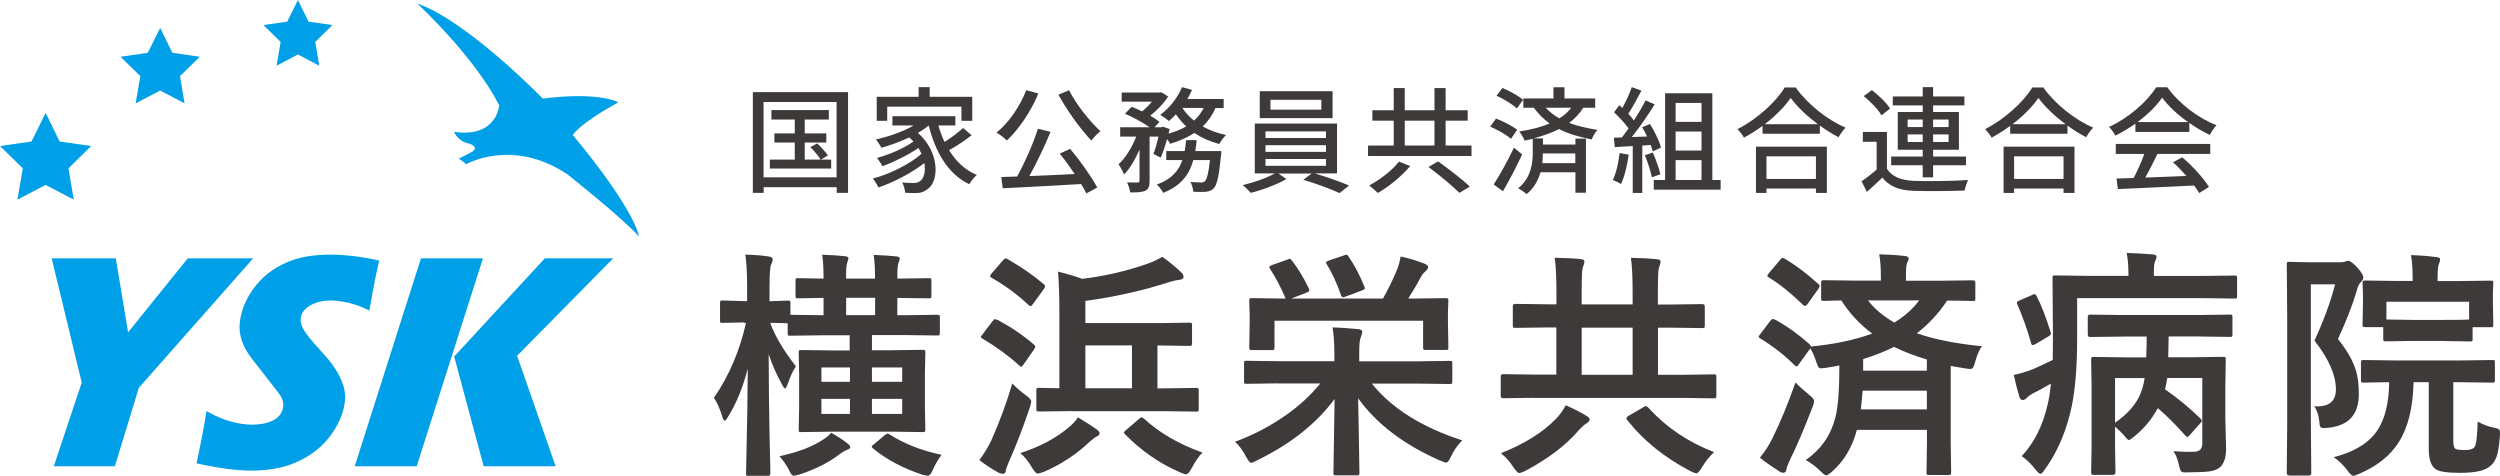 <?xml version="1.0" encoding="UTF-8"?>
<svg id="_レイヤー_2" data-name="レイヤー 2" xmlns="http://www.w3.org/2000/svg" viewBox="0 0 235.54 44.83">
  <defs>
    <style>
      .cls-1 {
        fill: #3e3a39;
      }

      .cls-2 {
        fill: #00a0e9;
      }
    </style>
  </defs>
  <g id="_レイヤー_1-2" data-name="レイヤー 1">
    <g>
      <g>
        <path class="cls-2" d="M18.52,43.63c.44-2.04.75-3.67.93-4.9.85.48,1.63.81,2.35,1,.72.19,1.37.28,1.94.28.76,0,1.4-.12,1.92-.37.52-.24.84-.6.97-1.08.04-.16.07-.32.06-.46,0-.15-.04-.32-.11-.5-.07-.19-.19-.39-.36-.61l-1.83-2.35c-.43-.54-.73-.92-.89-1.16-.33-.49-.57-.94-.71-1.36-.14-.42-.22-.85-.22-1.28s.07-.9.2-1.39c.16-.58.41-1.16.75-1.72.34-.56.76-1.08,1.27-1.57.51-.49,1.12-.91,1.84-1.26.72-.35,1.45-.6,2.19-.72.74-.13,1.49-.19,2.24-.19,1.48,0,3.03.19,4.67.56-.15.66-.29,1.27-.4,1.82-.11.55-.29,1.51-.53,2.89-.71-.35-1.37-.6-2-.74-.63-.14-1.18-.21-1.66-.21-.68,0-1.29.14-1.81.41-.52.28-.84.62-.95,1.04-.05.19-.07.38-.04.56.02.18.09.39.22.64.13.25.31.51.54.8.24.29.61.73,1.13,1.3l.72.82c.21.25.43.55.66.91.23.35.41.7.56,1.05.14.34.24.66.29.95.05.29.07.58.05.87-.02.29-.07.61-.16.94-.23.86-.64,1.68-1.23,2.46-.59.78-1.29,1.42-2.12,1.92-.83.51-1.68.86-2.56,1.06-.88.2-1.78.3-2.7.3-1.41,0-3.14-.22-5.18-.68Z"/>
        <polygon class="cls-2" points="4.87 24.34 7.7 36.05 5.07 43.93 10.82 43.93 13.08 36.54 23.85 24.34 17.69 24.34 12.07 31.31 10.91 24.34 4.87 24.34"/>
        <polygon class="cls-2" points="39.66 24.34 33.42 43.93 39.26 43.93 45.5 24.34 39.66 24.34"/>
        <polygon class="cls-2" points="57.77 24.34 51.33 24.34 42.79 33.59 45.57 43.93 52.35 43.93 48.72 33.52 57.77 24.34"/>
      </g>
      <polygon class="cls-2" points="4.3 10.64 5.62 13.33 8.59 13.76 6.45 15.86 6.95 18.81 4.3 17.42 1.64 18.81 2.15 15.86 0 13.76 2.97 13.33 4.3 10.64"/>
      <polygon class="cls-2" points="15.09 2.63 16.24 4.97 18.82 5.35 16.96 7.17 17.39 9.74 15.09 8.53 12.78 9.74 13.22 7.17 11.35 5.35 13.93 4.97 15.09 2.63"/>
      <polygon class="cls-2" points="28.07 0 29.07 2.04 31.32 2.36 29.7 3.95 30.08 6.19 28.07 5.13 26.06 6.19 26.44 3.95 24.82 2.36 27.06 2.04 28.07 0"/>
      <path class="cls-2" d="M39.29.31s5.37,4.95,7.74,9.61c0,0-.19,3.09-4.25,2.5,0,0,.36.93,1.42,1.11,0,0,.99.28.29.77l-1.27.65s.57.34.68.53c0,0,4.33-2.51,9.51.91,0,0,4.99,3.93,6.8,5.89,0,0-.3-2.4-6.24-9.56,0,0,.52-1.01,4.29-3.08,0,0-1.77-1.03-7.12-.35,0,0-7.12-7.34-11.86-8.97Z"/>
    </g>
    <g>
      <path class="cls-1" d="M79.9,8.68v9.49h-1.07v-.53h-6.88v.53h-1.02v-9.49h8.97ZM78.82,16.71v-7.1h-6.88v7.1h6.88ZM78.31,15.04v.84h-5.78v-.84h2.35v-1.61h-1.92v-.86h1.92v-1.31h-2.2v-.89h5.41v.89h-2.27v1.31h2.03v.86h-2.03v1.61h1.5c-.2-.34-.61-.82-.97-1.18l.64-.35c.37.34.8.82,1.01,1.13l-.66.4h.97Z"/>
      <path class="cls-1" d="M91.54,12.74c-.63.5-1.43,1.03-2.12,1.41.64,1.05,1.51,1.88,2.61,2.33-.24.21-.55.6-.71.88-2-.96-3.17-2.99-3.82-5.53h-.02c-.29.25-.64.49-1,.69,2.05,1.79,2.01,4.51.95,5.27-.38.3-.69.4-1.22.4-.27,0-.6-.01-.93-.03-.02-.27-.11-.67-.28-.97.39.04.75.05,1.01.05.28,0,.51-.02.72-.22.33-.24.49-.89.36-1.66-1.18.92-2.89,1.82-4.32,2.3-.13-.24-.34-.62-.53-.84,1.59-.41,3.5-1.37,4.58-2.33-.09-.18-.18-.37-.29-.55-.92.64-2.31,1.33-3.4,1.72-.11-.24-.33-.57-.51-.78,1.12-.29,2.61-.94,3.44-1.55-.12-.13-.25-.26-.4-.38-.84.4-1.76.73-2.61.97-.1-.18-.37-.61-.53-.78,1.24-.28,2.57-.74,3.56-1.32h-2v-.87h5.93v.87h-1.6c.15.54.35,1.07.58,1.56.62-.4,1.3-.91,1.75-1.32l.79.67ZM83.6,11.38h-1v-2.26h3.95v-.91h1.04v.91h4.01v2.26h-1.02v-1.33h-6.99v1.33Z"/>
      <path class="cls-1" d="M97.83,8.81c-.72,1.73-1.84,3.37-2.97,4.43-.21-.22-.68-.59-.97-.75,1.15-.92,2.19-2.44,2.8-3.99l1.14.31ZM100.82,14.02c.97,1.15,2.03,2.65,2.56,3.65l-1.03.55c-.13-.26-.29-.55-.49-.88-2.66.16-5.47.3-7.39.4l-.13-1.06c.44-.01.94-.03,1.49-.05.72-1.3,1.52-3.11,1.96-4.5l1.19.29c-.56,1.36-1.31,2.94-2,4.17,1.32-.05,2.81-.12,4.27-.2-.44-.66-.94-1.35-1.41-1.92l.97-.44ZM100.72,8.5c.68,1.35,1.97,2.96,2.96,3.86-.27.21-.65.6-.86.88-1-1.05-2.29-2.82-3.1-4.32l1-.42Z"/>
      <path class="cls-1" d="M114.52,10.17c-.29.68-.7,1.26-1.2,1.74.64.37,1.39.64,2.19.81-.21.2-.5.59-.63.85-.87-.23-1.66-.58-2.35-1.04-.66.43-1.44.76-2.29,1.02-.05-.12-.16-.28-.28-.45-.18.64-.39,1.28-.6,1.75l-.69-.35c.17-.42.34-1.03.48-1.63h-.84v4.17c0,.49-.08.76-.4.93-.31.14-.76.16-1.43.16-.03-.27-.16-.68-.29-.95.43.02.87.02,1,.01.13-.01.17-.03.17-.16v-2.94c-.4.93-.91,1.81-1.46,2.35-.1-.29-.34-.71-.51-.97.65-.57,1.27-1.61,1.66-2.6h-1.51v-.88h2.77c-.6-.43-1.54-.94-2.32-1.28l.63-.65c.3.12.65.27.98.43.34-.26.66-.59.93-.91h-2.85v-.86h3.57l.16-.03.65.4c-.4.64-1.05,1.31-1.69,1.81.35.2.64.4.87.58l-.47.51h.67l.15-.05.61.22c-.03.14-.07.28-.1.43.62-.17,1.17-.4,1.66-.68-.37-.35-.69-.73-.97-1.14-.22.24-.43.44-.65.63-.19-.16-.59-.44-.83-.58.86-.62,1.63-1.59,2.06-2.61l.94.26c-.13.29-.28.58-.44.86h3.42v.85h-.75ZM115.07,14.24s0,.26-.03.4c-.19,1.94-.38,2.78-.68,3.1-.22.22-.43.28-.73.33-.27.02-.72.02-1.2,0-.02-.28-.13-.67-.27-.93.42.04.82.05,1.01.05.16,0,.25-.02.35-.12.18-.16.34-.72.48-1.99h-1.57c-.37,1.34-1.13,2.42-2.84,3.09-.12-.24-.39-.61-.6-.78,1.41-.51,2.07-1.32,2.41-2.31h-1.52v-.85h1.74c.05-.34.1-.67.13-1.03h1c-.03.36-.08.69-.13,1.03h2.47ZM111.4,10.17c.28.44.65.84,1.1,1.19.38-.34.68-.74.91-1.19h-2.01Z"/>
      <path class="cls-1" d="M123.9,16.35c1.08.31,2.39.78,3.2,1.13l-.89.71c-.81-.37-2.28-.92-3.42-1.25l.79-.59h-3.14l.76.51c-.87.52-2.26,1.04-3.36,1.31-.18-.21-.51-.54-.76-.73,1.03-.24,2.3-.68,3.02-1.1h-1.88v-4.7h7.75v4.7h-2.07ZM125.55,11.13h-6.86v-2.54h6.86v2.54ZM119.23,13h5.7v-.62h-5.7v.62ZM119.23,14.31h5.7v-.63h-5.7v.63ZM119.23,15.62h5.7v-.64h-5.7v.64ZM124.49,9.4h-4.79v.93h4.79v-.93Z"/>
      <path class="cls-1" d="M138.64,13.71v.99h-9.75v-.99h2.42v-2.34h-2.01v-.98h2.01v-2.09h1.04v2.09h2.8v-2.09h1.05v2.09h2.08v.98h-2.08v2.34h2.44ZM132.86,15.65c-.78.92-1.97,1.92-3.05,2.53-.21-.21-.58-.53-.81-.71,1.04-.55,2.21-1.46,2.8-2.24l1.06.41ZM132.35,13.71h2.8v-2.34h-2.8v2.34ZM135.49,15.2c.98.71,2.3,1.71,2.99,2.38l-.98.59c-.62-.63-1.92-1.69-2.91-2.44l.89-.52Z"/>
      <path class="cls-1" d="M142.36,13.08c-.41-.37-1.27-.86-1.96-1.15l.55-.76c.67.26,1.55.71,2,1.05l-.59.86ZM143.41,14.55c-.53,1.14-1.2,2.44-1.81,3.47l-.87-.64c.54-.84,1.32-2.22,1.91-3.47l.77.64ZM142.92,10.22c-.4-.38-1.24-.89-1.92-1.2l.55-.73c.67.27,1.52.74,1.95,1.12l-.59.81ZM149.17,10.15c-.35.56-.8,1.03-1.33,1.43.8.3,1.69.5,2.67.66-.21.23-.44.59-.54.9-1.14-.23-2.17-.51-3.08-.98-.73.37-1.55.65-2.42.88h.9v.58h3.06v-.56h.99v5.1h-.99v-1.93h-3.29c-.21.74-.6,1.48-1.31,2.06-.18-.17-.56-.43-.8-.55,1.23-.97,1.38-2.39,1.38-3.36v-1.3c-.25.05-.51.12-.77.17-.08-.23-.33-.65-.49-.87,1.03-.15,2.01-.39,2.85-.75-.54-.38-1.04-.87-1.49-1.48h-.99v-.87h2.84v-1.06h1.04v1.06h2.89v.87h-1.12ZM148.42,14.46h-3.06c0,.28-.02.59-.05.91h3.11v-.91ZM145.63,10.15c.39.41.81.74,1.29,1,.45-.28.82-.61,1.12-1h-2.41Z"/>
      <path class="cls-1" d="M153.45,14.57c-.14,1.02-.39,2.07-.73,2.77-.16-.12-.56-.3-.77-.38.33-.65.53-1.61.64-2.54l.86.15ZM154.73,13.71v4.47h-.9v-4.42c-.62.03-1.19.07-1.69.1l-.09-.89.76-.02c.2-.26.41-.54.63-.85-.34-.48-.89-1.06-1.37-1.52l.49-.67.29.26c.34-.6.69-1.38.89-1.96l.91.33c-.39.74-.85,1.59-1.24,2.18.21.22.39.43.53.63.42-.65.81-1.32,1.1-1.89l.86.37c-.62.99-1.43,2.18-2.16,3.08l1.44-.05c-.14-.3-.29-.6-.46-.87l.73-.31c.45.7.89,1.63,1.04,2.22l-.77.37c-.04-.17-.11-.38-.2-.61l-.8.05ZM155.72,14.37c.29.65.59,1.5.71,2.05l-.8.28c-.1-.56-.39-1.42-.66-2.08l.76-.25ZM162.11,16.96v.91h-6.3v-.91h1.07v-8.17h4.45v8.17h.78ZM157.87,9.7v1.78h2.44v-1.78h-2.44ZM160.31,12.39h-2.44v1.79h2.44v-1.79ZM157.87,16.96h2.44v-1.87h-2.44v1.87Z"/>
      <path class="cls-1" d="M169.18,8.24c1.16,1.62,2.99,3.05,4.7,3.79-.25.25-.49.6-.66.9-.57-.3-1.18-.67-1.76-1.1v.77h-5.4v-.74c-.55.41-1.15.78-1.75,1.11-.12-.24-.41-.6-.62-.8,1.86-.94,3.63-2.57,4.46-3.93h1.03ZM165.44,13.82h6.68v4.36h-1.03v-.42h-4.66v.42h-.99v-4.36ZM171.27,11.7c-1.02-.76-1.95-1.64-2.56-2.47-.55.8-1.42,1.69-2.44,2.47h5ZM166.43,14.73v2.13h4.66v-2.13h-4.66Z"/>
      <path class="cls-1" d="M177.78,15.9c.47.75,1.32,1.08,2.53,1.14,1.23.05,3.74.02,5.12-.08-.12.23-.27.69-.33.99-1.25.05-3.55.08-4.81.03-1.35-.05-2.28-.41-2.94-1.25-.46.45-.93.88-1.46,1.35l-.5-1c.43-.29.97-.71,1.42-1.11v-2.61h-1.3v-.93h2.27v3.47ZM177.26,10.86c-.3-.54-1.03-1.29-1.67-1.81l.77-.56c.63.49,1.39,1.2,1.71,1.74l-.81.64ZM181.15,15.57h-2.97v-.82h2.97v-.64h-2.35v-3.56h2.35v-.62h-2.82v-.84h2.82v-.88h.98v.88h2.95v.84h-2.95v.62h2.43v3.56h-2.43v.64h3.1v.82h-3.1v1.14h-.98v-1.14ZM179.73,11.97h1.42v-.71h-1.42v.71ZM181.15,13.38v-.72h-1.42v.72h1.42ZM182.13,11.26v.71h1.46v-.71h-1.46ZM183.59,12.66h-1.46v.72h1.46v-.72Z"/>
      <path class="cls-1" d="M192.51,8.24c1.16,1.62,3,3.05,4.7,3.79-.25.25-.49.6-.66.9-.58-.3-1.18-.67-1.76-1.1v.77h-5.4v-.74c-.55.41-1.15.78-1.75,1.11-.12-.24-.41-.6-.62-.8,1.86-.94,3.63-2.57,4.46-3.93h1.03ZM188.77,13.82h6.68v4.36h-1.03v-.42h-4.66v.42h-.99v-4.36ZM194.61,11.7c-1.02-.76-1.95-1.64-2.56-2.47-.55.8-1.42,1.69-2.44,2.47h5ZM189.76,14.73v2.13h4.66v-2.13h-4.66Z"/>
      <path class="cls-1" d="M203.15,8.22h1.04c1.15,1.59,2.95,2.92,4.64,3.58-.24.25-.47.61-.64.91-.63-.3-1.29-.68-1.92-1.13v.85h-5.08v-.78c-.6.42-1.24.81-1.89,1.13-.11-.23-.38-.61-.6-.82,1.86-.85,3.62-2.41,4.44-3.73ZM199.33,13.56h8.91v.94h-4.97c-.36.73-.76,1.54-1.15,2.23,1.2-.04,2.55-.1,3.87-.15-.4-.46-.83-.91-1.26-1.29l.87-.47c.99.83,2.02,1.99,2.52,2.79l-.92.58c-.12-.21-.28-.45-.48-.71-2.58.13-5.34.25-7.18.33l-.13-.99,1.61-.05c.36-.67.75-1.54,1.01-2.27h-2.69v-.94ZM206.15,11.5c-.98-.69-1.87-1.51-2.44-2.3-.52.76-1.35,1.57-2.31,2.3h4.75Z"/>
    </g>
    <g>
      <path class="cls-1" d="M70.11,30.38l-2.02.04c-.13,0-.2-.01-.23-.04-.02-.03-.02-.1-.02-.21v-1.61c0-.13.02-.2.04-.22.02-.02.09-.03.21-.03l2.02.06h.28v-1.32c0-1.33-.06-2.35-.17-3.06.83.02,1.56.08,2.19.17.26.05.39.13.39.25,0,.15-.04.3-.13.46-.11.19-.17.91-.17,2.17v1.34l1.73-.06c.12,0,.19.02.21.04.02.03.03.1.03.21v1.09l3.12.04v-1.63c-.69,0-1.3.02-1.85.03h-.54c-.12.01-.19,0-.22-.03-.02-.04-.03-.12-.03-.23v-1.39c0-.12.01-.19.04-.21.03-.02.1-.03.21-.03l2.39.04v-.04c0-.96-.04-1.7-.13-2.21.9.03,1.62.08,2.16.14.21.02.32.09.32.2,0,.03-.04.16-.11.39-.08.17-.12.66-.12,1.48v.04h2.73v-.04c0-.96-.04-1.69-.13-2.19.89.03,1.61.08,2.16.14.2.02.3.09.3.2,0,.1-.04.23-.11.39-.08.15-.12.63-.12,1.46v.04l2.97-.04c.12,0,.19.01.21.04.02.03.03.1.03.2v1.39c0,.13-.01.21-.04.24-.03.02-.1.03-.2.03l-2.97-.04v1.63h.65l3.11-.04c.12,0,.19.01.22.04.02.03.03.1.03.2v1.45c0,.13-.02.2-.04.23-.03.02-.1.03-.21.03l-3.11-.04h-3.04v1.43h1.8l2.98-.04c.13,0,.2.02.22.06.02.03.03.1.03.21l-.04,2.05v3.12l.04,2.06c0,.11-.01.18-.04.21s-.1.04-.22.04l-2.98-.04h-5.46l-2.98.04c-.13,0-.2-.01-.22-.04-.02-.03-.03-.1-.03-.2l.04-2.06v-3.12l-.04-2.05c0-.13.02-.2.04-.23.03-.02.1-.03.21-.03l2.98.04h1.57v-1.43h-2.48l-3.1.04c-.13,0-.21-.01-.23-.04-.02-.03-.03-.1-.03-.22v-.91s-.2,0-.52-.02c-.34,0-.72-.01-1.12-.02.4,1.16,1.2,2.53,2.41,4.09-.3.47-.55,1.03-.77,1.68-.1.27-.18.41-.26.41-.06,0-.15-.12-.27-.37-.56-1.01-.97-1.97-1.26-2.87,0,2.58.04,5.29.09,8.12.01.62.03,1.42.06,2.38,0,.44.01.68.01.73,0,.17-.07.26-.22.26h-1.82c-.13,0-.2-.02-.22-.04-.02-.03-.03-.1-.03-.21,0-.03.01-.55.03-1.57.07-2.98.12-5.74.13-8.29-.46,1.76-1.07,3.27-1.85,4.51-.14.26-.25.39-.32.39-.08,0-.16-.12-.22-.37-.27-.84-.54-1.43-.8-1.78,1.44-2.11,2.45-4.47,3.02-7.07h-.18ZM73.44,42.98c1.78-.38,3.18-.92,4.19-1.62.27-.17.5-.37.68-.59.66.37,1.18.72,1.57,1.04.16.12.23.23.23.32,0,.1-.09.18-.26.23-.21.08-.43.2-.66.37-1.05.82-2.34,1.48-3.89,1.98-.27.07-.45.11-.52.11-.15,0-.3-.19-.46-.57-.23-.44-.53-.86-.89-1.28ZM77.39,35.97h2.69v-1.35h-2.69v1.35ZM77.39,39h2.69v-1.42h-2.69v1.42ZM79.72,29.69h2.73v-1.63h-2.73v1.63ZM88.71,42.85c-.33.45-.61.92-.82,1.41-.16.37-.31.56-.47.56-.08,0-.26-.03-.53-.1-1.83-.61-3.38-1.43-4.64-2.47-.08-.07-.12-.12-.12-.17,0-.06.07-.14.21-.23l.98-.82c.14-.11.24-.17.31-.17.05,0,.11.02.19.07,1.36.88,2.99,1.52,4.89,1.92ZM85,34.62h-2.85v1.35h2.85v-1.35ZM85,39v-1.42h-2.85v1.42h2.85Z"/>
      <path class="cls-1" d="M92.27,43.35c.45-.61.82-1.22,1.11-1.82.82-1.84,1.48-3.64,1.99-5.4.43.43.85.8,1.27,1.1.35.25.52.45.52.59,0,.07-.04.24-.11.5-.61,1.82-1.26,3.52-1.96,5.11-.2.47-.31.77-.32.89-.02.21-.11.32-.27.32-.14,0-.29-.04-.43-.11-.7-.39-1.3-.79-1.8-1.18ZM93.96,30.12c1.31.7,2.46,1.48,3.46,2.35.09.09.13.15.13.18,0,.04-.04.14-.13.28l-1.02,1.46c-.07.1-.13.16-.19.16-.04,0-.11-.04-.2-.13-1.01-.92-2.15-1.75-3.42-2.5-.12-.07-.18-.14-.18-.19,0-.03.06-.11.17-.24l.93-1.23c.1-.13.18-.19.24-.19.04,0,.11.03.21.08ZM94.93,24.41c1.38.8,2.52,1.59,3.41,2.37.09.07.13.13.13.18,0,.04-.04.14-.13.28l-1.04,1.43c-.08.11-.15.17-.2.17-.04,0-.1-.03-.19-.1-.98-.93-2.13-1.79-3.47-2.56-.1-.06-.16-.11-.16-.16,0-.05.05-.14.16-.27l1.06-1.23c.1-.11.18-.17.26-.17.04,0,.1.02.18.06ZM101.56,39.32c.8.48,1.4.87,1.8,1.16.16.13.24.24.24.34,0,.12-.1.23-.3.32-.16.08-.37.25-.66.5-1.23,1.17-2.66,2.11-4.3,2.82-.32.1-.51.16-.57.16-.13,0-.29-.17-.5-.5-.37-.64-.75-1.12-1.14-1.43,1.86-.6,3.41-1.43,4.65-2.5.32-.27.58-.56.78-.87ZM101.06,38.73l-3.17.04c-.12,0-.19-.02-.22-.06-.02-.03-.03-.1-.03-.22v-1.69c0-.13.02-.2.06-.23.02-.02.09-.03.2-.03l1.91.04v-6.99c0-1.68-.04-3.02-.13-4,1.03.26,1.79.49,2.27.68,2.05-.24,4.08-.7,6.08-1.39.56-.2,1.06-.43,1.48-.68.58.4,1.18.89,1.8,1.48.13.13.2.27.2.41,0,.16-.12.24-.37.27-.3.03-.62.1-.96.21-2.49.81-5.13,1.4-7.92,1.78v2.09h6.98l2.8-.04c.13,0,.21.01.24.04.02.03.03.1.03.21v1.68c0,.13-.02.2-.06.23-.03.02-.1.03-.22.03l-2.8-.04h-.18v4.04h.5l3.17-.04c.1,0,.17.02.19.06.02.03.03.1.03.21v1.69c0,.13-.01.2-.03.23-.02.03-.09.04-.19.04l-3.17-.04h-8.51ZM102.26,36.58h4.39v-4.04h-4.39v4.04ZM113.28,42.66c-.3.27-.64.77-1.04,1.51-.19.35-.36.52-.5.52-.07,0-.26-.06-.54-.18-1.91-.82-3.64-2.01-5.19-3.58-.07-.07-.11-.12-.11-.17,0-.06.07-.15.22-.27l1.17-1c.13-.11.21-.17.27-.17.06,0,.14.05.23.13,1.44,1.33,3.27,2.39,5.5,3.19Z"/>
      <path class="cls-1" d="M120.38,36.12l-2.93.04c-.12,0-.19-.01-.21-.04-.02-.03-.03-.1-.03-.2v-1.69c0-.12.01-.19.04-.21.03-.02.1-.03.2-.03l2.93.04h5.34v-.78c0-.9-.06-1.7-.17-2.4.62.01,1.43.07,2.43.16.24.02.37.11.37.27,0,.05-.05.24-.16.56-.09.21-.13.68-.13,1.4v.8h5.59l2.92-.04c.13,0,.2.02.23.04.02.03.03.1.03.2v1.69c0,.11-.01.18-.04.21-.03.03-.1.04-.23.04l-2.92-.04h-4.39c1.87,2.33,4.71,4.12,8.52,5.35-.43.42-.79.93-1.07,1.53-.17.38-.32.57-.46.57-.05,0-.24-.07-.57-.2-3.41-1.5-5.98-3.46-7.71-5.86.02,1.59.05,3.26.09,5.01.02,1.21.03,1.88.03,2,0,.12-.02.19-.04.21-.03.02-.1.03-.21.03h-1.96c-.12,0-.19-.01-.21-.04-.02-.03-.03-.1-.03-.2,0-.11,0-.5.02-1.18.04-2.04.07-3.96.09-5.77-1.72,2.33-4.17,4.26-7.34,5.8-.25.14-.42.21-.52.21-.12,0-.28-.19-.48-.57-.31-.6-.66-1.07-1.04-1.41,1.73-.64,3.34-1.48,4.81-2.52,1.29-.91,2.36-1.9,3.22-2.97h-4.04ZM121.72,24.54c.59.78,1.13,1.66,1.6,2.65.03.07.04.12.04.16,0,.08-.09.16-.28.23l-1.43.55h8.65c.47-.83.92-1.75,1.34-2.76.14-.36.25-.76.32-1.2.73.14,1.48.37,2.27.68.21.1.32.2.32.32,0,.11-.07.22-.2.33-.22.22-.36.38-.41.48-.35.66-.77,1.38-1.26,2.15h.46l3.07-.04c.13,0,.2.02.22.05.02.03.03.1.03.21l-.04,1.07v.91l.04,2.39c0,.12-.01.19-.04.22-.03.02-.1.03-.21.03h-1.89c-.12,0-.19-.01-.21-.04-.02-.03-.03-.1-.03-.21v-2.5h-14v2.48c0,.13-.01.21-.04.25-.03.02-.1.03-.21.03h-1.89c-.12,0-.19-.02-.21-.06-.02-.03-.03-.1-.03-.22l.04-2.37v-.72l-.04-1.26c0-.13.01-.2.04-.23.03-.02.1-.03.21-.03l3.07.04h.11c-.44-1.03-.92-1.96-1.46-2.78-.05-.08-.08-.14-.08-.19,0-.06.08-.12.23-.18l1.47-.52c.12-.05.2-.08.23-.08.04,0,.11.06.19.17ZM126.63,24.06c.1-.04.17-.06.22-.06.07,0,.14.06.22.19.56.82,1.05,1.75,1.46,2.78.04.09.06.15.06.19,0,.07-.08.13-.26.2l-1.52.57c-.15.05-.25.08-.29.08-.06,0-.12-.06-.17-.19-.42-1.19-.87-2.16-1.34-2.91-.05-.09-.08-.15-.08-.19,0-.05.1-.11.29-.18l1.41-.48Z"/>
      <path class="cls-1" d="M144.46,37.48l-2.85.04c-.15,0-.22-.08-.22-.25v-1.77c0-.16.07-.25.22-.25l2.85.04h2.17v-4.44h-.8l-3.05.04c-.12,0-.19-.02-.22-.06-.02-.03-.03-.1-.03-.22v-1.76c0-.15.09-.22.26-.22l3.05.04h.8v-1.17c0-1.36-.05-2.43-.16-3.22,1.1.03,1.92.07,2.46.13.23.02.34.1.34.25,0,.08-.06.28-.17.6-.06.19-.09.93-.09,2.25v1.17h4.8v-1.17c0-1.36-.05-2.43-.16-3.22,1.07.02,1.89.07,2.46.13.23.02.34.1.34.25,0,.07-.06.27-.17.6-.06.18-.09.93-.09,2.25v1.17h1.11l3.06-.04c.16,0,.25.07.25.22v1.76c0,.13-.01.22-.04.25-.03.02-.1.03-.2.03l-3.06-.04h-1.11v4.44h2.43l2.82-.04c.12,0,.19.02.22.04.02.03.03.1.03.2v1.77c0,.11-.01.18-.04.21-.03.03-.1.04-.22.04l-2.82-.04h-14.19ZM147.51,38.18c.77.33,1.42.67,1.96,1,.2.11.3.23.3.34,0,.14-.12.27-.35.4-.18.12-.4.33-.68.62-1.2,1.41-2.89,2.69-5.08,3.85-.27.12-.44.18-.52.18-.12,0-.29-.17-.52-.5-.36-.56-.76-1.02-1.21-1.37,2.19-.87,3.92-1.94,5.17-3.22.42-.44.73-.88.93-1.3ZM149.02,35.31h4.8v-4.44h-4.8v4.44ZM161.49,42.6c-.44.41-.82.89-1.16,1.46-.21.36-.38.54-.5.54-.07,0-.23-.06-.5-.18-2.46-1.27-4.46-2.88-6.01-4.83-.06-.09-.09-.16-.09-.2,0-.06.08-.14.24-.23l1.37-.8c.1-.07.17-.1.22-.1.06,0,.14.05.23.14,1.7,1.87,3.76,3.26,6.19,4.19Z"/>
      <path class="cls-1" d="M167.22,30.1c1.13.62,2.22,1.4,3.26,2.32.08.08.12.14.12.18,0,.01,0,.03-.01.05,2.22-.21,4.15-.62,5.8-1.22-1.17-.87-2.14-1.92-2.91-3.12-.44,0-.85.02-1.23.03-.26,0-.39.01-.4.01-.13,0-.21-.01-.23-.04-.03-.03-.04-.1-.04-.2v-1.49c0-.1.02-.17.06-.19.03-.02.1-.03.22-.03l3.11.04h2.24v-.3c0-.89-.05-1.62-.16-2.18.89.02,1.69.07,2.41.16.25.02.37.1.37.23,0,.07-.05.23-.17.48-.06.13-.09.55-.09,1.25v.37h3.15l3.14-.04c.17,0,.25.07.25.22v1.49c0,.12-.01.19-.04.21-.03.02-.1.03-.21.03-.02,0-.13,0-.32-.01-.64-.01-1.33-.03-2.09-.03-.78,1.19-1.73,2.21-2.85,3.08,1.58.56,3.62.97,6.13,1.22-.25.33-.47.84-.66,1.55-.07.25-.13.41-.18.48-.05.07-.14.11-.26.11-.07,0-.2-.01-.41-.04-.28-.04-.76-.12-1.43-.24v7.23l.04,2.79c0,.13-.02.2-.06.22-.03.02-.1.03-.21.03h-1.8c-.13,0-.2-.01-.22-.04-.02-.03-.03-.1-.03-.21l.04-2.79v-1.21h-6.6c-.44,1.65-1.23,2.96-2.35,3.94-.27.23-.45.34-.54.34-.1,0-.28-.12-.52-.37-.44-.43-.91-.79-1.41-1.07,1.42-.98,2.35-2.3,2.78-3.96.26-.96.39-2.61.39-4.95-.27.06-.7.14-1.3.23-.23.03-.37.04-.42.04-.12,0-.21-.05-.27-.14-.04-.07-.1-.21-.18-.44-.16-.5-.34-.94-.57-1.3l-1.11,1.54c-.07.1-.13.16-.19.16-.04,0-.11-.05-.2-.13-.91-.91-1.97-1.74-3.19-2.49-.12-.07-.18-.12-.18-.16,0-.05.05-.14.16-.27l.93-1.23c.1-.13.19-.19.26-.19.04,0,.11.03.2.08ZM165.81,43.12c.44-.53.83-1.13,1.17-1.8.78-1.58,1.5-3.34,2.18-5.28.4.4.83.78,1.28,1.15.32.25.48.45.48.59,0,.1-.04.27-.13.52-.84,2.17-1.55,3.85-2.15,5.03-.21.45-.32.76-.33.91-.03.2-.13.3-.3.3-.13,0-.26-.05-.41-.16-.78-.49-1.37-.91-1.78-1.26ZM168.16,24.38c1.02.6,2.07,1.39,3.15,2.37.09.07.13.13.13.2,0,.04-.04.14-.13.28l-1.02,1.43c-.1.11-.17.17-.22.17-.04,0-.1-.03-.19-.1-1.13-1.1-2.2-1.96-3.21-2.58-.1-.06-.16-.11-.16-.16,0-.05.05-.14.16-.27l1.04-1.23c.1-.13.19-.19.26-.19.04,0,.11.03.2.08ZM175.33,38.57h6.21v-1.76h-6.05c-.06.74-.12,1.33-.17,1.76ZM175.54,33.83v1.09h6v-1.05c-1.11-.33-2.14-.72-3.09-1.19-.81.41-1.78.8-2.91,1.15ZM180.82,28.3h-4.83c.62.8,1.45,1.5,2.48,2.09.93-.56,1.72-1.25,2.35-2.09Z"/>
      <path class="cls-1" d="M195.7,28.09v3.78c0,3.02-.22,5.38-.67,7.1-.5,2.01-1.29,3.76-2.37,5.26-.18.27-.31.41-.41.41-.11,0-.26-.13-.46-.39-.43-.55-.87-.97-1.31-1.28,1.18-1.25,2-2.89,2.46-4.94.13-.55.22-1.18.29-1.89-.65.38-1.18.67-1.59.87-.36.19-.59.35-.7.5-.13.12-.25.18-.37.18-.13,0-.23-.09-.3-.27-.2-.64-.38-1.34-.54-2.1.51-.1,1.1-.27,1.76-.52.81-.36,1.45-.65,1.91-.89.01-.42.02-1.1.02-2.05l-.04-5.66c0-.13.01-.2.04-.22.03-.02.1-.03.2-.03l3.15.04h3.76v-.34c0-.7-.06-1.31-.17-1.82.79.02,1.61.07,2.45.14.25.02.37.09.37.2,0,.13-.05.28-.14.46-.07.15-.11.48-.11,1v.37h4.5l3.1-.04c.12,0,.19.01.21.04.02.03.03.1.03.2v1.67c0,.13-.01.2-.04.23-.03.02-.1.03-.2.03l-3.1-.04h-11.72ZM191.43,27.8c.14-.06.23-.09.26-.09.06,0,.12.05.18.16.46.89.9,2.02,1.32,3.39.03.09.04.15.04.18,0,.09-.09.18-.28.28l-1.16.69c-.14.07-.24.11-.29.11-.06,0-.11-.07-.14-.21-.39-1.36-.82-2.55-1.28-3.59-.04-.08-.06-.14-.06-.19,0-.07.06-.14.19-.2l1.21-.52ZM203.29,38.47c-.56,1.04-1.31,1.93-2.23,2.67-.26.21-.42.32-.48.32-.08,0-.24-.15-.48-.46-.2-.23-.48-.5-.83-.8v1.8l.04,2.48c0,.17-.08.26-.23.26h-1.8c-.13,0-.21-.02-.23-.06-.02-.02-.03-.09-.03-.2l.04-2.48v-5.54l-.04-2.55c0-.13.01-.21.04-.25.03-.02.1-.03.22-.03l3.06.04h1.87c.03-.88.04-1.53.04-1.96h-2.23l-3.1.04c-.15,0-.22-.08-.22-.25v-1.62c0-.16.07-.24.22-.24l3.1.04h6.97l3.1-.04c.12,0,.19.01.21.04.02.03.03.1.03.2v1.62c0,.12-.01.19-.04.21-.03.02-.1.03-.2.03l-3.1-.04h-2.67l-.04,1.96h2.11l3.06-.04c.12,0,.19.02.22.04.02.04.03.12.03.23l-.04,2.72v2.76l.07,2.95c0,.78-.19,1.34-.55,1.68-.21.2-.54.34-1,.41-.44.06-1.12.09-2.04.09-.14,0-.23.01-.27.01-.21,0-.35-.05-.41-.14-.04-.07-.1-.25-.17-.54-.12-.58-.3-1.02-.52-1.32.56.04,1.04.06,1.47.06.16,0,.32,0,.47-.01.52,0,.78-.26.78-.78v-6.17h-3.3c-.04.33-.12.69-.21,1.07,1.26.88,2.37,1.8,3.34,2.76.09.09.13.16.13.21s-.06.13-.17.25l-.96,1.08c-.12.13-.2.19-.24.19-.04,0-.1-.05-.19-.14-.93-1.04-1.78-1.89-2.57-2.56ZM202.06,35.62h-2.79v4.21c1.01-.7,1.74-1.47,2.2-2.32.28-.52.48-1.15.59-1.89Z"/>
      <path class="cls-1" d="M218.03,38.28c.09,0,.17.01.26.01,1.19,0,1.79-.53,1.79-1.6,0-1.34-.67-2.88-2.02-4.6.89-1.94,1.54-3.71,1.94-5.3h-2.28v12.89l.04,4.89c0,.16-.08.23-.25.23h-1.8c-.17,0-.26-.08-.26-.23l.04-4.87v-9.86l-.04-4.92c0-.13.02-.2.04-.22.03-.02.1-.03.21-.03l1.82.04h2.98c.21,0,.37-.02.46-.07.09-.04.19-.07.29-.07.17,0,.46.22.87.66.36.41.54.72.54.91,0,.13-.07.27-.2.41-.19.16-.34.46-.43.89-.4,1.34-.99,2.84-1.76,4.5.87,1.08,1.43,2.08,1.7,2.98.18.59.27,1.32.27,2.21,0,1.95-.99,3.01-2.97,3.18-.17.01-.29.02-.34.02-.18,0-.29-.05-.33-.14-.04-.07-.07-.25-.09-.53-.07-.6-.23-1.06-.48-1.37ZM219.89,43.07c1.96-.5,3.34-1.36,4.12-2.56.7-1.06,1.06-2.56,1.09-4.5-.7,0-1.32.02-1.86.03-.01,0-.16,0-.42.01h-.13c-.12,0-.19-.01-.22-.04-.02-.03-.03-.1-.03-.2v-1.61c0-.13.02-.22.06-.25.02-.02.09-.03.2-.03l3.02.04h6.06l3.04-.04c.12,0,.19.01.21.04.02.04.03.12.03.23v1.61c0,.11-.01.18-.04.21-.03.03-.09.04-.21.04l-3.04-.04h-.63v5.51c0,.41.06.66.18.75.11.09.41.13.89.13s.79-.09.93-.28c.16-.21.26-1.02.3-2.4.55.3,1.06.49,1.52.57.27.05.43.11.49.17.06.06.09.17.09.33,0,.06,0,.14-.01.26-.06.97-.18,1.68-.37,2.12-.15.36-.38.65-.7.86-.5.35-1.4.52-2.71.52-1.19,0-1.95-.12-2.26-.34-.44-.3-.66-.92-.66-1.86v-6.34h-1.43c-.06,2.41-.53,4.3-1.41,5.67-.82,1.28-2.06,2.26-3.74,2.97-.29.12-.47.18-.54.18-.11,0-.28-.15-.5-.45-.37-.5-.81-.94-1.32-1.3ZM230.27,32.12h-3.05l-2.43.04c-.12,0-.19-.01-.22-.04-.02-.03-.03-.1-.03-.2v-1.1h-1.68c-.13,0-.21-.02-.24-.04-.02-.03-.03-.1-.03-.2l.04-2.15v-.63l-.04-1.15c0-.1.02-.17.06-.19.03-.02.1-.03.22-.03l3.05.04h1.39v-.23c0-.92-.05-1.65-.16-2.2.73.01,1.52.07,2.38.18.24.02.37.09.37.21,0,.13-.04.27-.11.42-.09.21-.13.66-.13,1.35v.28h1.93l3.05-.04c.13,0,.21.01.24.04.02.02.03.08.03.18l-.04.98v.8l.04,2.15c0,.12-.02.19-.05.21-.03.02-.1.03-.22.03h-1.68v1.1c0,.12-.01.19-.04.21-.03.02-.1.03-.21.03l-2.41-.04ZM224.84,28.43v1.67l2.39.04h3.05c1.29,0,2.07-.01,2.35-.04v-1.67h-7.78Z"/>
    </g>
  </g>
</svg>